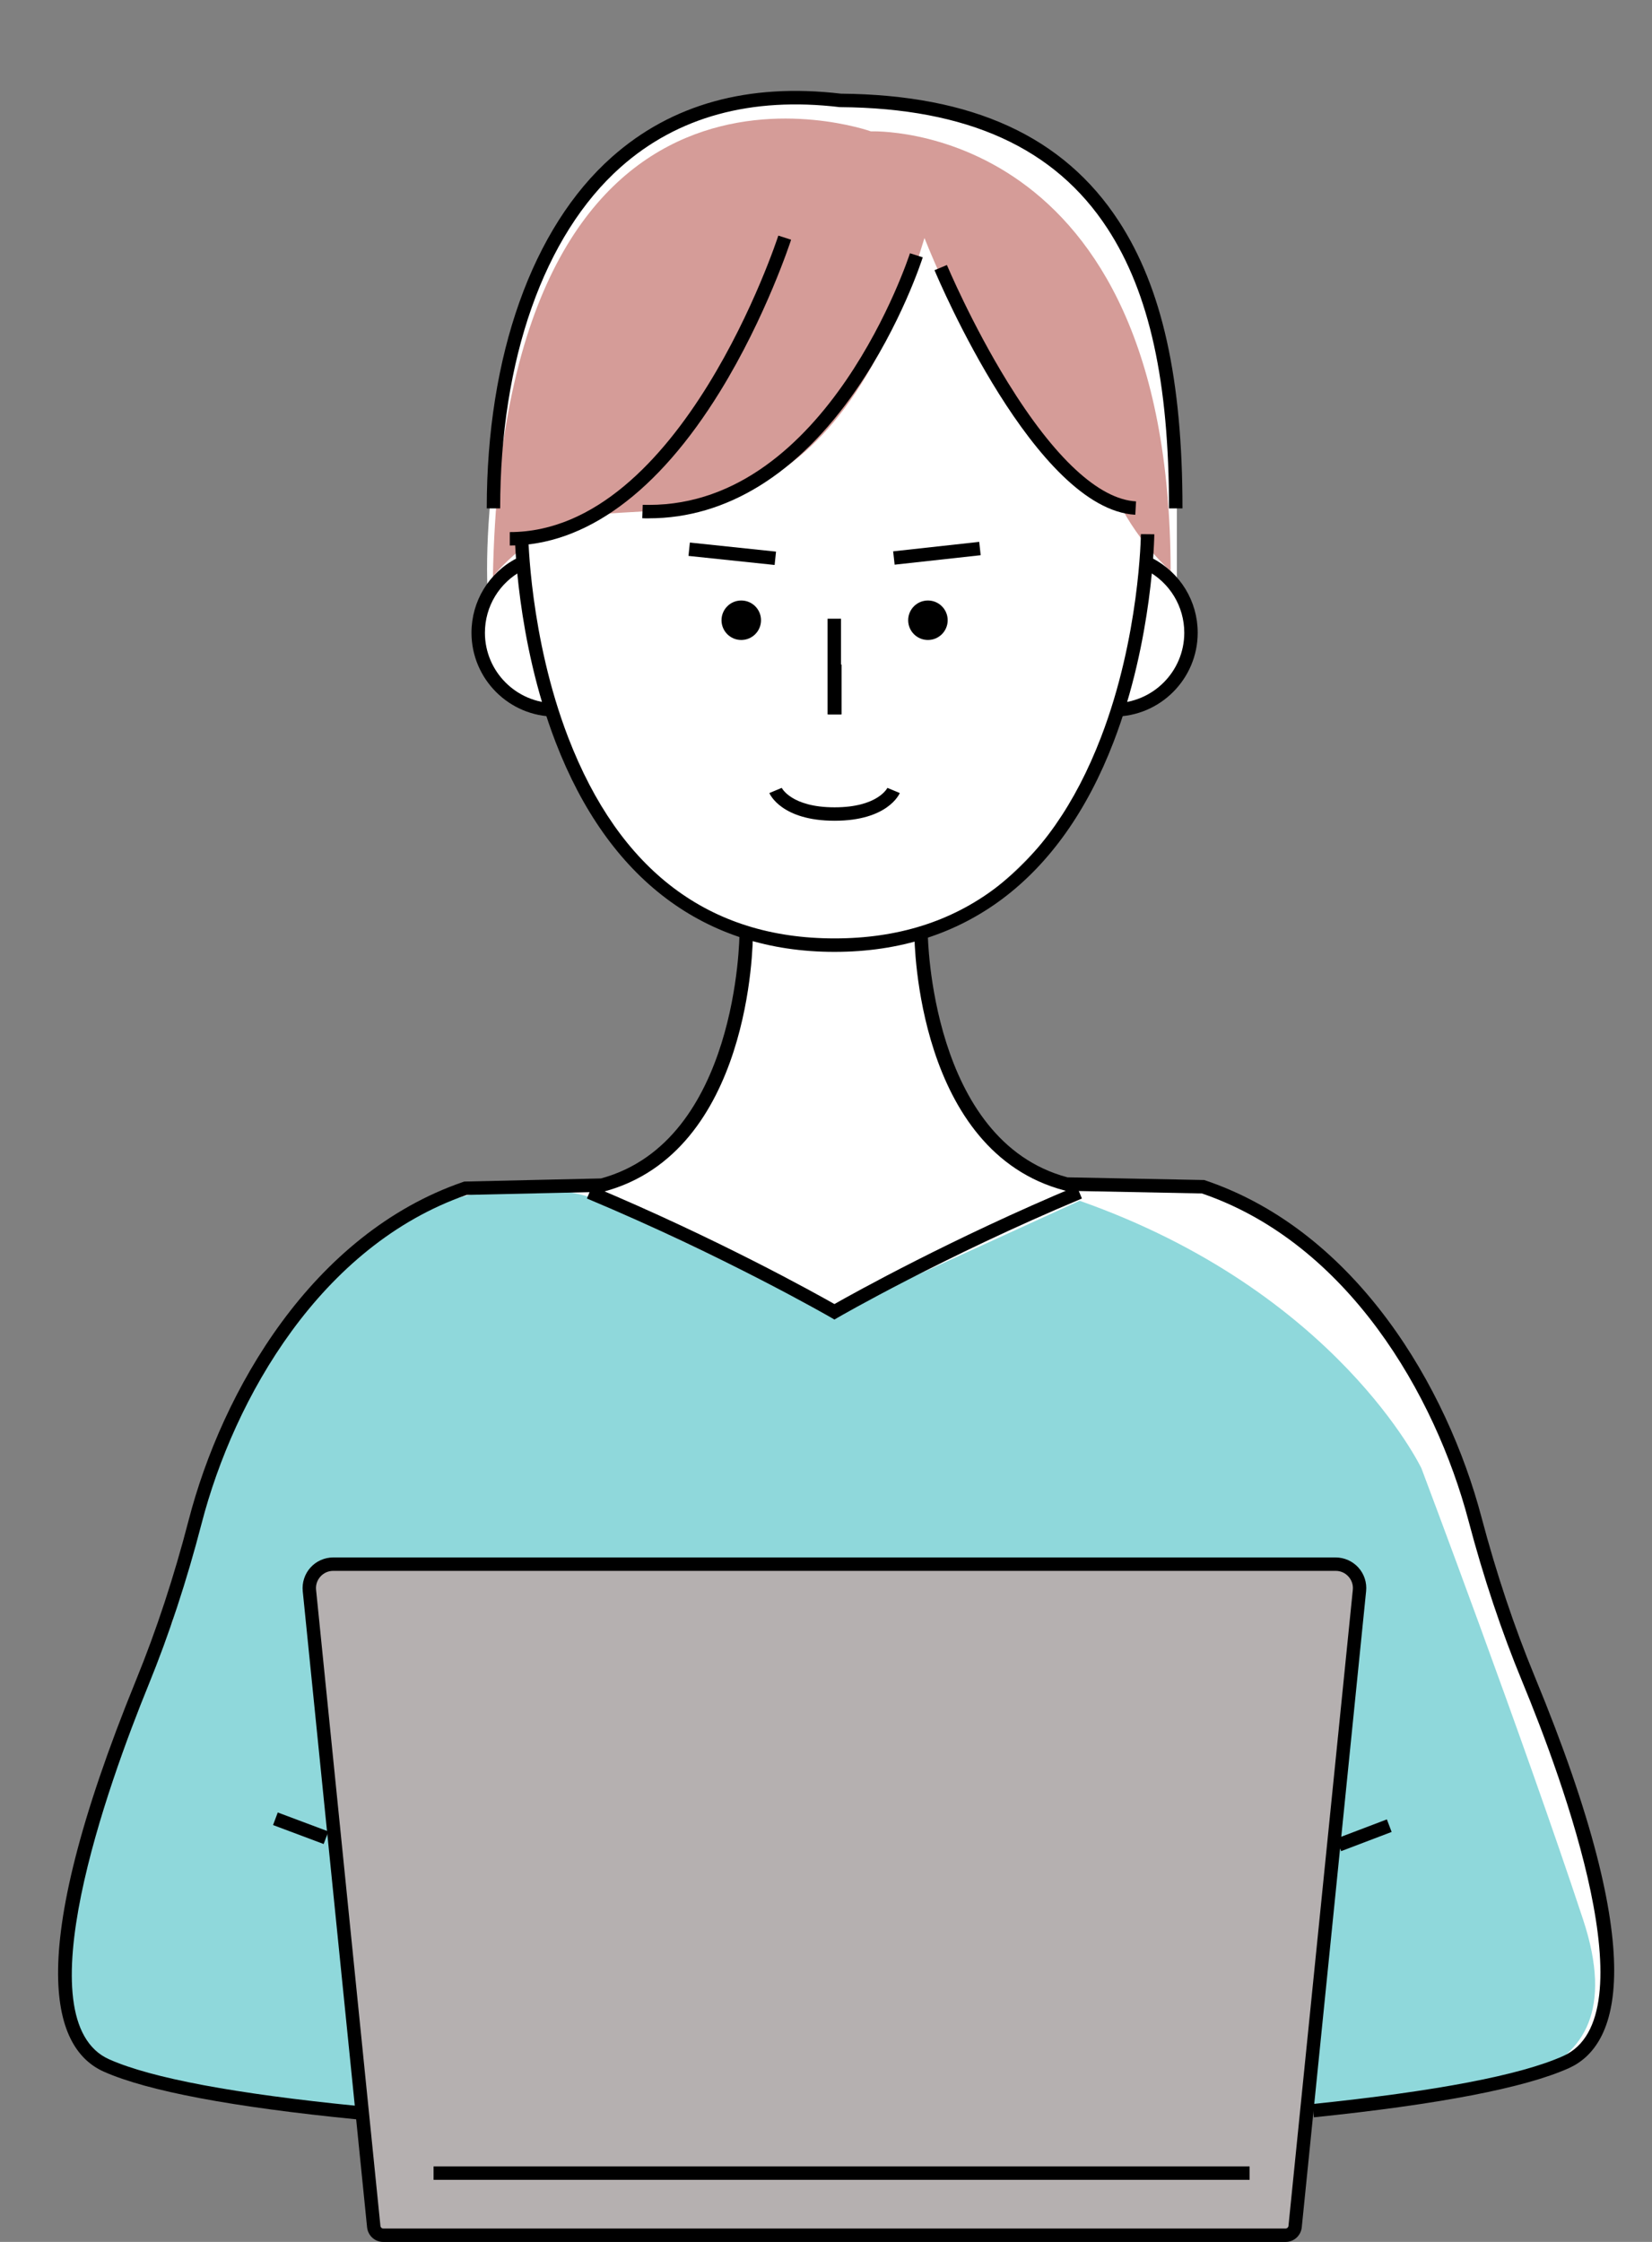 <?xml version="1.0" encoding="UTF-8"?>
<!DOCTYPE svg PUBLIC '-//W3C//DTD SVG 1.0//EN'
          'http://www.w3.org/TR/2001/REC-SVG-20010904/DTD/svg10.dtd'>
<svg height="524.4" preserveAspectRatio="xMidYMid meet" version="1.0" viewBox="36.2 -23.9 386.4 524.4" width="386.4" xmlns="http://www.w3.org/2000/svg" xmlns:xlink="http://www.w3.org/1999/xlink" zoomAndPan="magnify"
><rect x="36.2" y="-23.9" width="386.4" height="524.4" fill="#808080" stroke="none"/><g data-name="レイヤー 2"
  ><g id="change1_1"
    ><path d="M234.36,.79s-34.74-8.27-57.57,16.88-27.79,78.42-26.47,97.94c0,0-7.94,15.55,9.6,25.48l3.64,.99s17.21,44.67,47.98,52.61c0,0-4.96,56.58-38.71,58.9l-29.12,.33s-41.69,11.91-60.22,74.12c0,0-9.26,27.46-27.13,76.77,0,0-20.18,53.27,17.21,59.23l46.65,6.95s209.38,2.16,242.17-3.38c0,0,39.41-2.9,48.01-15.81,8.6-12.9-10.26-71.14-14.23-77.76s-17.54-48.64-18.86-55.26-27.46-57.57-58.57-64.85c0,0-34.74,2.98-45-6.29s-20.51-26.14-22.83-52.61c0,0,31.43-11.25,47.32-52.61,0,0,15.55-4.3,17.21-15.55,1.65-11.25-3.97-13.9-3.97-13.9v-30.77S315.42-.87,234.36,.79Z" fill="#fff"
    /></g
    ><g id="change2_1"
    ><path d="M288.72,256.97c60.23,21.21,79.95,62.58,79.95,62.58,0,0,23.62,62.6,37.8,105.51,14.17,42.91-28.74,38.98-44.1,42.52s-190.56,4.72-255.12,.79c-64.57-3.94-54.73-25.59-55.91-37.4-1.18-11.81,25.2-75.59,25.2-75.59,25.24-123.75,97.56-99.29,97.56-99.29l57.14,27.15,57.47-26.27Z" fill="#8fd8db"
    /></g
    ><g id="change3_1"
    ><path d="M336.9,498.94H125.85c-1.15,0-2.11-.87-2.23-2.01l-15.05-148.79c-.33-3.3,2.26-6.16,5.57-6.16h234.46c3.32,0,5.91,2.86,5.57,6.16l-15.05,148.79c-.12,1.14-1.08,2.01-2.23,2.01Z" fill="#b5b0b0"
    /></g
    ><g id="change4_19"
    ><path d="M104.97 397.45H108.11V410.09H104.97z" transform="rotate(-69.45 106.518 403.76)"
    /></g
    ><g id="change4_20"
    ><path d="M348.91 403.82H361.55V406.96H348.91z" transform="rotate(-20.83 355.22 405.368)"
    /></g
    ><g id="change4_21"
    ><path d="M137.61 482.84H328.48V485.98H137.61z"
    /></g
  ></g
  ><g data-name="レイヤー 1"
  ><g id="change5_1"
    ><path d="M297.45,93.29c-21.47-1.39-45.02-61.52-45.02-61.52-21.44,71.21-59.79,62.1-76.67,64.81-15.4,2.47-24.27,14.46-24.27,14.46C154.01-23.85,239.91,6.83,239.91,6.83c0,0,69.92-2.98,70.1,102.86,0,0-7.23-6.23-12.18-16.13l-.38-.27Z" fill="#d59c98"
    /></g
    ><g id="change4_1"
    ><circle cx="209.58" cy="121.18" r="4.62"
    /></g
    ><g id="change4_2"
    ><path d="M166.09,143.72c-10.82,0-19.61-8.8-19.61-19.62,0-7.34,4.04-14.01,10.56-17.4l1.45,2.79c-5.47,2.85-8.87,8.45-8.87,14.62,0,9.08,7.39,16.47,16.47,16.47v3.14Z"
    /></g
    ><g id="change4_3"
    ><path d="M343.51,471.37l-.32-3.12c28.95-2.99,48.68-6.76,58.64-11.23,20.28-9.09,.06-64.27-9.58-87.58-4.84-11.7-9.07-24.37-12.58-37.66-7.76-29.36-28.21-64.85-62.34-76.52l-31.88-.63-.18-.05c-34.56-9.01-35.19-57.98-35.2-60.06l3.14-.02c0,.48,.63,48.46,32.68,56.99l31.99,.63,.23,.08c35.45,11.99,56.62,48.55,64.6,78.77,3.48,13.16,7.67,25.7,12.45,37.26,27.45,66.39,19.48,86.48,7.96,91.64-10.27,4.6-30.32,8.47-59.61,11.49Z"
    /></g
    ><g id="change4_4"
    ><path d="M119.57,471.83c-28.96-2.86-48.83-6.61-59.04-11.13-11.55-5.11-19.61-25.17,7.52-91.68,4.73-11.59,8.86-24.14,12.27-37.32,7.85-30.29,28.85-66.99,64.25-79.15l.23-.08h.24s31.72-.72,31.72-.72c32.01-8.68,32.4-56.66,32.4-57.14h3.14c0,2.08-.4,51.06-34.92,60.23l-.37,.05-31.66,.71c-34.08,11.84-54.37,47.45-62,76.88-3.45,13.31-7.62,26-12.4,37.72-9.52,23.35-29.48,78.62-9.16,87.62,9.91,4.39,29.45,8.04,58.08,10.88l-.31,3.13Z"
    /></g
    ><g id="change4_5"
    ><path d="M229.9 131.54H233.04V143.21H229.9z"
    /></g
    ><g id="change4_6"
    ><path d="M231.47,198.75h-.13c-30.3,0-52.84-16.97-65.19-49.07-9.24-24.02-9.54-48.37-9.54-48.61l3.14-.03c0,.24,.31,24.09,9.36,47.58,12.01,31.17,32.95,46.98,62.23,46.98h.13c29.3,0,50.25-15.83,62.25-47.05,9.04-23.49,9.33-47.27,9.33-47.51l3.14,.03c0,.24-.3,24.59-9.54,48.61-12.35,32.1-34.89,49.07-65.19,49.07Z"
    /></g
    ><g id="change4_7"
    ><circle cx="253.24" cy="121.18" r="4.62"
    /></g
    ><g id="change4_8"
    ><path d="M231.41,168.08c-12.4,0-15.15-6.21-15.26-6.48l2.9-1.21s2.23,4.55,12.35,4.55,12.34-4.5,12.36-4.55l2.9,1.21c-.11,.26-2.86,6.48-15.25,6.48Z"
    /></g
    ><g id="change4_9"
    ><path d="M296.73,143.72v-3.14c9.08,0,16.47-7.39,16.47-16.47,0-6.16-3.4-11.76-8.87-14.62l1.45-2.79c6.51,3.4,10.56,10.06,10.56,17.4,0,10.82-8.8,19.62-19.61,19.62Z"
    /></g
    ><g id="change4_10"
    ><path d="M229.77 120.82H232.91V143.21H229.77z"
    /></g
    ><g id="change4_11"
    ><path d="M312.77,95.02h-3.14c0-29.59-4.57-50.39-14.39-65.46-12.29-18.87-32.72-28.16-62.45-28.4h-.17c-20.73-2.47-37.98,2.25-51.25,14.04-17.91,15.91-28.18,45-28.18,79.82h-3.14c0-35.72,10.66-65.67,29.24-82.17C193.24,.45,211.28-4.54,232.91-1.99c30.82,.27,52.08,10.03,64.97,29.83,10.16,15.6,14.9,36.95,14.9,67.18Z"
    /></g
    ><g id="change4_12"
    ><path d="M231.38,284.76l-.79-.46c-.24-.14-24.85-14.34-57.11-27.86l1.21-2.9c29.22,12.24,52.21,25.05,56.68,27.59,4.47-2.54,27.46-15.35,56.68-27.59l1.21,2.9c-32.26,13.51-56.86,27.71-57.11,27.86l-.79,.46Z"
    /></g
    ><g id="change4_13"
    ><path d="M187.99,97.35c-.52,0-1.04,0-1.56-.03l.1-3.14c.49,.02,.99,.02,1.47,.02,41.85,0,60.85-58.27,61.04-58.86l2.99,.95c-.2,.64-5.07,15.74-15.52,30.92-13.6,19.74-30.35,30.13-48.53,30.13Z"
    /></g
    ><g id="change4_14"
    ><path d="M155.44,103.7v-3.14c40.11,0,62.59-68.65,62.81-69.35l2.99,.96c-.06,.18-5.83,18-16.66,35.56-14.51,23.53-31.5,35.97-49.15,35.97Z"
    /></g
    ><g id="change4_15"
    ><path d="M336.9,500.51H125.85c-1.96,0-3.59-1.47-3.79-3.43l-15.05-148.79c-.2-2.01,.46-4.03,1.81-5.53s3.3-2.36,5.32-2.36h234.46c2.02,0,3.96,.86,5.32,2.36s2.02,3.52,1.81,5.53l-15.05,148.79c-.2,1.95-1.83,3.43-3.79,3.43ZM114.14,343.54c-1.15,0-2.21,.47-2.99,1.33-.77,.86-1.14,1.96-1.02,3.11l15.05,148.79c.03,.34,.32,.6,.67,.6h211.05c.34,0,.63-.26,.67-.6l15.05-148.79c.12-1.15-.25-2.25-1.02-3.11-.77-.86-1.84-1.33-2.99-1.33H114.14Z"
    /></g
    ><g id="change4_16"
    ><path d="M205.9 95.5H209.04V115.76H205.9z" transform="rotate(-83.99 207.471 105.629)"
    /></g
    ><g id="change4_17"
    ><path d="M245.22 103.94H265.47V107.08H245.22z" transform="rotate(-6.28 255.393 105.52)"
    /></g
    ><g id="change4_18"
    ><path d="M301.74,96.51c-23.3-1.32-46-54.93-46.96-57.21l2.9-1.21c.06,.14,5.82,13.82,14.24,27.46,10.93,17.71,21.31,27.34,30,27.83l-.18,3.14Z"
    /></g
  ></g
></svg
>

